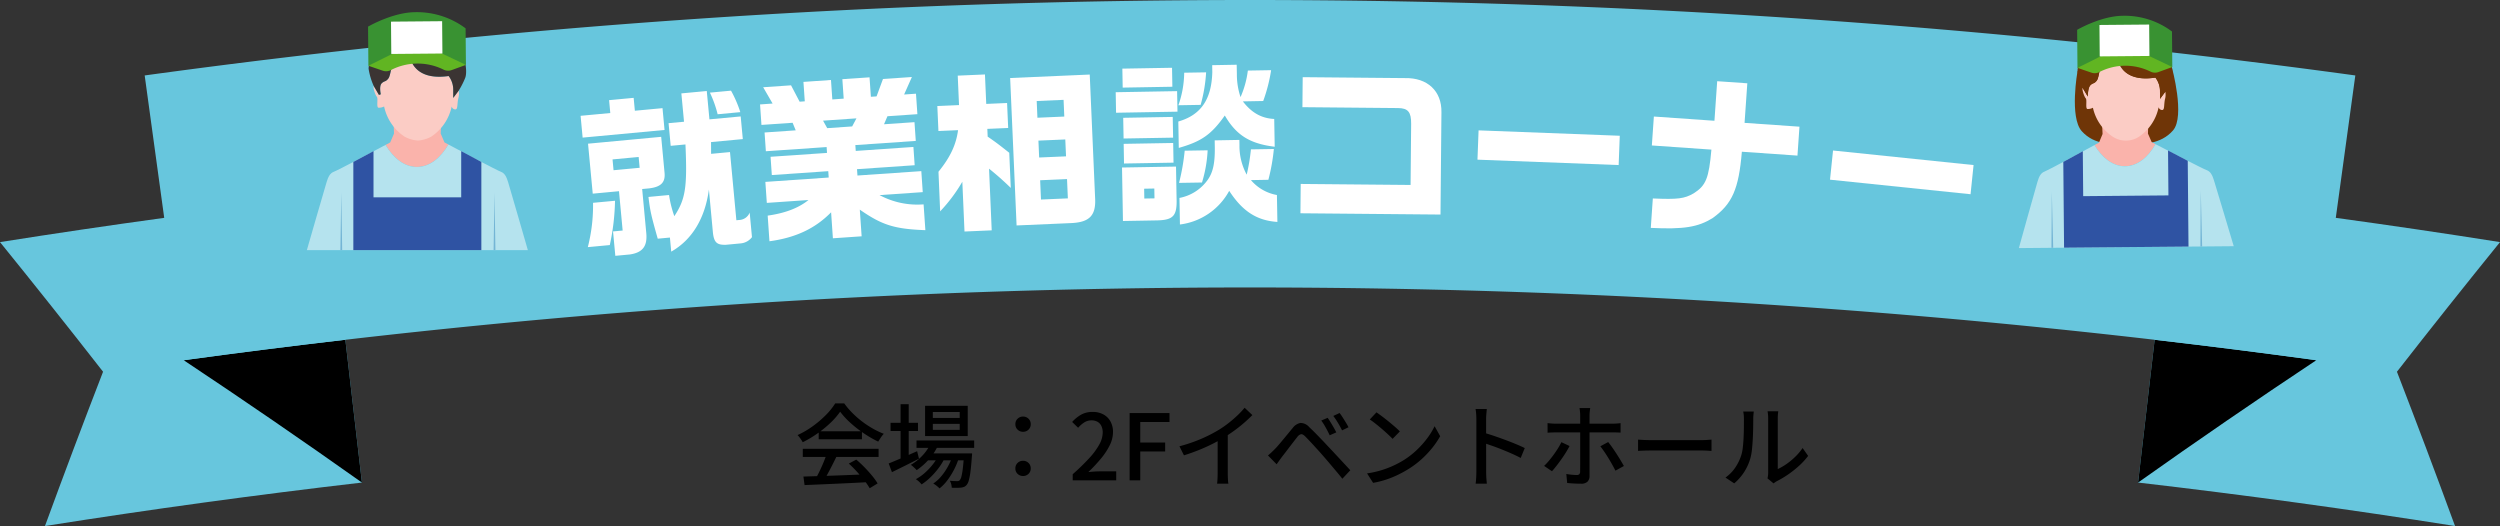 <svg xmlns="http://www.w3.org/2000/svg" width="656.946" height="138.229" viewBox="0 0 656.946 138.229">
  <rect x="0" y="0" width="656.946" height="138.229" fill="#333333" stroke="none"/>
  <defs>
    <style>
      .cls-1 {
        fill: #67c6dd;
      }

      .cls-2 {
        fill: #fff;
      }

      .cls-3 {
        fill: #fab3ab;
      }

      .cls-4 {
        fill: #b5e3ee;
      }

      .cls-5 {
        fill: #74b5d5;
      }

      .cls-6 {
        fill: #2f53a3;
      }

      .cls-7 {
        fill: #fbccc5;
      }

      .cls-8 {
        fill: #3b3433;
      }

      .cls-9 {
        fill: #399232;
      }

      .cls-10 {
        fill: #61b522;
      }

      .cls-11 {
        fill: #6f3507;
      }
    </style>
  </defs>
  <g id="グループ_6985" data-name="グループ 6985" transform="translate(-617.527 -533.49)">
    <g id="アートワーク_1" data-name="アートワーク 1" transform="translate(946 602.605)">
      <g id="グループ_6753" data-name="グループ 6753" transform="translate(-328.473 -69.115)">
        <g id="グループ_6742" data-name="グループ 6742">
          <g id="グループ_6741" data-name="グループ 6741">
            <path id="パス_19356" data-name="パス 19356" class="cls-1" d="M81.181,21.431,89.89,96.466Q48.16,101.31,6.6,107.89q7.434-20.3,15.267-40.544Q8.515,50.227-5.215,33.281,37.888,26.455,81.181,21.431Z" transform="translate(5.215 30.339)"/>
            <path id="パス_19357" data-name="パス 19357" d="M62.911,75.5q-2.179-18.757-4.356-37.517Q37.3,40.451,16.092,43.362,39.866,59.162,62.911,75.5Z" transform="translate(32.193 51.302)"/>
            <path id="パス_19358" data-name="パス 19358" class="cls-1" d="M251.421,21.431q-4.355,37.518-8.711,75.035Q284.439,101.31,326,107.89q-7.434-20.3-15.267-40.544,13.356-17.119,27.085-34.065Q294.712,26.455,251.421,21.431Z" transform="translate(319.131 30.339)"/>
            <path id="パス_19359" data-name="パス 19359" d="M242.71,75.5q2.179-18.757,4.356-37.517,21.252,2.464,42.466,5.375Q265.754,59.162,242.71,75.5Z" transform="translate(319.131 51.302)"/>
            <path id="パス_19360" data-name="パス 19360" class="cls-1" d="M582.205,93.251a2061.9,2061.9,0,0,0-560.377,0L11.562,18.412a2137.48,2137.48,0,0,1,580.907,0Q587.336,55.832,582.205,93.251Z" transform="translate(26.458 1.414)"/>
          </g>
        </g>
        <g id="グループ_6743" data-name="グループ 6743" transform="translate(152.568 17.009)">
          <path id="パス_19361" data-name="パス 19361" class="cls-2" d="M62.109,15.707l7.8-.73L69.6,11.594l6.452-.605.317,3.386,7.265-.68.535,5.731L62.644,21.438Zm1.9,34.509a44.254,44.254,0,0,0,1.371-11.646l5.776-.539a60.045,60.045,0,0,1-1.371,11.644Zm.054-27.183,19.224-1.8.886,9.477c.231,2.481-.931,3.683-4.036,4.066l-1.849.172,1.083,11.6c.322,3.431-.979,5.1-4.3,5.593l-3.837.358-.6-6.409,2.527-.236L72.2,35.52l-6.9.646Zm13.565,6.334-.265-2.842-6.86.641.265,2.842Zm7.725,7.154a28.828,28.828,0,0,0,1.385,5.559c2.951-4.464,3.426-7.648,2.926-18.846l-3.88.363-.557-5.956,4.061-.378-.7-7.447,6.678-.625.7,7.447,8.213-.768.557,5.956-8.349.782.016,3.093,4.965-.465,1.675,17.916,1.129-.107a3.1,3.1,0,0,0,2.37-1.906l.6,6.454a4.2,4.2,0,0,1-3.032,1.648l-3.791.356c-2.4.088-3.152-.616-3.438-3.184L95.827,35.087c-1.022,7.56-4.408,13.2-9.9,16.312l-.347-3.7-3.2.3c-1.7-5.987-2-7.279-2.436-10.971ZM101.638,9.1a31.176,31.176,0,0,1,2.441,5.643l-5.958.557a29.927,29.927,0,0,0-2.033-5.684Z" transform="translate(-62.109 -2.285)"/>
          <path id="パス_19362" data-name="パス 19362" class="cls-2" d="M86.216,14.489l-2.475-4.283L91.067,9.7l2.25,4.3,1.357-.093L94.322,8.8l7.238-.5.351,5.112L104.9,13.2l-.351-5.112L111.69,7.6l.354,5.11,1.491-.1,1.686-4.571,7.6-.523-2.046,4.6,3.121-.215.369,5.382-7.868.542-.9,2.108,8.006-.551.34,4.929L107.962,25.4l.107,1.539,15.152-1.042.329,4.8L108.4,31.732l.116,1.672,16.781-1.153.378,5.518-11.351.78a20.951,20.951,0,0,0,11.573,2.432l.467,6.783c-8.111-.306-11.36-1.308-17.232-5.4l.483,7.012-7.553.521-.471-6.83c-4.2,4.288-9.355,6.687-16.2,7.612l-.465-6.74c4.5-.628,8.092-1.965,10.717-4.1l-10.946.755-.381-5.518,16.645-1.147-.116-1.672-14.834,1.02-.331-4.8,14.837-1.02-.106-1.536-15.965,1.1-.34-4.929,8.185-.564-.816-1.987-8.188.562-.369-5.382Zm20.91,6.014,1.126-2.123-8.775.605,1.09,1.969Z" transform="translate(-35.764 -4.289)"/>
          <path id="パス_19363" data-name="パス 19363" class="cls-2" d="M103.774,32.785c3.1-3.809,4.634-7.1,5.149-10.927l-5.16.224-.288-6.563,5.7-.249-.338-7.739,7.152-.31.338,7.739,5.477-.238.286,6.563-5.477.238.088,2.037c2.244,1.534,3.229,2.309,5.672,4.242l.4,9.235a74.823,74.823,0,0,0-5.709-5.058l.7,16.205-7.15.31-.571-13.08a41.732,41.732,0,0,1-5.829,7.782ZM122.611,8.156l20.912-.911,1.414,32.5c.242,4.48-1.448,6.277-6.11,6.524L124.3,46.9Zm14.037,5.738-7.061.306.19,4.392,7.061-.308Zm.646,14.846L137.1,24.3l-7.061.306.193,4.437Zm.48,11.045-.22-5.072-7.061.308.22,5.069Z" transform="translate(-9.732 -4.664)"/>
          <path id="パス_19364" data-name="パス 19364" class="cls-2" d="M140.294,13.033l.1,5.393-16.14.283-.093-5.393Zm-.286,19.822.145,8.249c.17,4.623-.761,5.774-5.022,5.892l-9.067.161L125.818,33.1ZM138.964,6.89l.086,4.986-13.055.229-.088-4.986ZM126.133,20.038l13.012-.229.1,5.441-13.012.229Zm.12,6.846,13.01-.229.091,5.169-13.01.227Zm8.1,14.322-.045-2.583-2.674.048.045,2.583Zm21.6-35.114L156,8.585a18.634,18.634,0,0,0,.965,6.014,24.875,24.875,0,0,0,1.919-6.971L165,7.522a41.665,41.665,0,0,1-2.08,8.106l-5.348.1c2.321,3,4.886,4.449,8.244,4.616l.127,7.3c-6.5-.793-10.073-3-13.112-8.206-3.54,5.006-6.139,6.821-12.095,8.512l-.122-6.937c5.91-1.691,8.743-5.776,8.931-12.99l-.029-1.813Zm-8.036,2a39.965,39.965,0,0,1-1.439,8.55l-5.847.1a26.353,26.353,0,0,0,1.527-8.553Zm.4,20.488a34.3,34.3,0,0,1-1.482,8.462l-6.03.1a56.3,56.3,0,0,0,1.484-8.46Zm8.342-2.731.025,1.36a15.722,15.722,0,0,0,1.9,7.766,49.477,49.477,0,0,0,1.108-6.64l6.03-.1a51.128,51.128,0,0,1-1.446,8.095l-4.58.082a11.629,11.629,0,0,0,6.828,3.916l.122,7.073c-5.4-.36-9.164-2.787-12.659-8.167a17.156,17.156,0,0,1-12.949,8.843l-.125-6.982a11.8,11.8,0,0,0,7.49-4.847c1.326-1.926,1.829-4.294,1.8-8.238l-.034-2.042Z" transform="translate(16.455 -6.092)"/>
          <path id="パス_19365" data-name="パス 19365" class="cls-2" d="M145.649,35.593l28.876.265.147-16.049c.029-3.127-.823-4.134-3.451-4.156L146.1,15.421l.073-7.886,26.884.245c5.894-.127,9.67,3.4,9.575,8.974l-.247,26.881L145.579,43.3Z" transform="translate(43.579 -4.265)"/>
          <path id="パス_19366" data-name="パス 19366" class="cls-2" d="M203.5,15.119l-.295,7.7-37.1-1.416.292-7.7Z" transform="translate(69.573 3.545)"/>
          <path id="パス_19367" data-name="パス 19367" class="cls-2" d="M202.933,18.4,203.656,8l7.916.551-.723,10.4,14.427,1-.528,7.6-14.61-1.018c-.82,9.853-2.545,13.733-7.664,17.42-3.85,2.413-7.662,3.012-16.269,2.595l.537-7.734c6.572.276,8.267.077,10.728-1.344,3.234-2.046,4-3.948,4.664-11.492l-15.65-1.09.53-7.6Z" transform="translate(95.017 -3.672)"/>
          <path id="パス_19368" data-name="パス 19368" class="cls-2" d="M244.711,19.862l-.793,7.666-36.93-3.823.793-7.666Z" transform="translate(121.333 6.503)"/>
        </g>
        <g id="グループ_6748" data-name="グループ 6748" transform="translate(80.633 3.203)">
          <g id="グループ_6746" data-name="グループ 6746" transform="translate(0 3.321)">
            <g id="グループ_6745" data-name="グループ 6745" transform="translate(0 26.367)">
              <path id="パス_19369" data-name="パス 19369" class="cls-3" d="M47.72,24.086c3.254,0,6.191-2.264,8.283-5.9l-1.033-.551-.725-1.7-.267-.623.084-2.212H41.628l.084,2.212-.358.838-.635,1.482-1.224.653C41.583,21.863,44.5,24.086,47.72,24.086Z" transform="translate(-18.806 -13.1)"/>
              <g id="グループ_6744" data-name="グループ 6744" transform="translate(0 5.083)">
                <path id="パス_19370" data-name="パス 19370" class="cls-4" d="M83.268,25.273c-.426-1.36-.852-2.4-1.985-2.8-.945-.333-10.524-5.425-13.719-7.129-2.092,3.639-5.029,5.9-8.283,5.9-3.225,0-6.137-2.223-8.224-5.8-3.372,1.8-12.6,6.7-13.527,7.027-1.135.4-1.561,1.441-1.987,2.8s-5.176,17.833-5.176,17.833H88.444S83.694,26.633,83.268,25.273Z" transform="translate(-30.366 -15.343)"/>
                <path id="パス_19371" data-name="パス 19371" class="cls-5" d="M34.254,36.083l.238-15.193.238,15.193Z" transform="translate(-25.443 -8.32)"/>
                <path id="パス_19372" data-name="パス 19372" class="cls-5" d="M52.021,36.083l.238-15.193L52.5,36.083Z" transform="translate(-2.947 -8.32)"/>
              </g>
            </g>
            <path id="パス_19373" data-name="パス 19373" class="cls-6" d="M64.1,16.112v12.14H41.055V16.112l-5.3,2.838V42.133H69.395V18.95Z" transform="translate(-23.538 17.08)"/>
            <path id="パス_19374" data-name="パス 19374" class="cls-7" d="M58.644,19.6a12.634,12.634,0,0,1-5.362,7.92,8.521,8.521,0,0,1-3.519,1.04,8.521,8.521,0,0,1-3.519-1.04,12.634,12.634,0,0,1-5.362-7.92,2.835,2.835,0,0,1-1.518.322c-.562-.161,0-2.481-.4-2.88s-1.081-2.52-.8-2.8l1.36,2.321L40,16.4s-.48-2.16.24-2.88,1.04-.32,1.761-1.28.6-4.038,2.239-5.679a16.353,16.353,0,0,1,3.121-2.479s-.669,9.142,10.481,7.519a5.973,5.973,0,0,1,1.2,3.76v2l1.441-1.919a4.415,4.415,0,0,1-.12,2.078c-.322,1.521-.082,2.855-.764,2.855A.982.982,0,0,1,58.644,19.6Z" transform="translate(-20.579 1.853)"/>
            <path id="パス_19375" data-name="パス 19375" class="cls-8" d="M40.725,19.723s-.48-2.16.24-2.88,1.04-.32,1.761-1.28.6-4.038,2.239-5.679A16.353,16.353,0,0,1,48.085,7.4s-.8,9.1,10.481,7.519a5.973,5.973,0,0,1,1.2,3.76v2l1.441-1.919a21.734,21.734,0,0,0,1.679-3.281c.879-2.08-.48-8-2.719-10s-7.041-4.24-9.2-4A5.278,5.278,0,0,0,47.924,2.6s-1.919-.4-5.52,1.28S37.525,11.563,37.525,13a17.567,17.567,0,0,0,1.36,4.56l1.36,2.321Z" transform="translate(-21.301 -1.465)"/>
          </g>
          <g id="グループ_6747" data-name="グループ 6747" transform="translate(16.083)">
            <path id="パス_19376" data-name="パス 19376" class="cls-9" d="M63.184,13.849l-.086-9.6A21.3,21.3,0,0,0,49.784,0C43.867.053,37.463,3.794,37.463,3.794l.091,10.282A64.62,64.62,0,0,1,50.12,12.623,72.923,72.923,0,0,1,63.184,13.849Z" transform="translate(-37.463 0)"/>
            <path id="パス_19377" data-name="パス 19377" class="cls-10" d="M43.4,9.939a15.312,15.312,0,0,1,13.853-.122h0a2.692,2.692,0,0,0,2.128.118l3.751-1.362-5.915-2.81a15.312,15.312,0,0,0-13.853.122L37.5,8.8l3.773,1.294A2.692,2.692,0,0,0,43.4,9.939Z" transform="translate(-37.412 5.277)"/>
            <rect id="長方形_1592" data-name="長方形 1592" class="cls-2" width="13.435" height="8.49" transform="translate(6.031 2.486) rotate(-0.506)"/>
          </g>
        </g>
        <g id="グループ_6752" data-name="グループ 6752" transform="translate(530.509 4.148)">
          <path id="パス_19378" data-name="パス 19378" class="cls-11" d="M260.882,6.41s3.526,12.822.3,16.534-8.02,3.667-11.961,3.7-8.736.163-12.024-3.492-1.122-15.77-1.122-15.77Z" transform="translate(-220.661 7.172)"/>
          <g id="グループ_6750" data-name="グループ 6750" transform="translate(0 28.808)">
            <path id="パス_19379" data-name="パス 19379" class="cls-3" d="M245.7,23.864c3.164-.027,6-2.255,8-5.808l-1.008-.528-.721-1.643-.265-.6.063-2.153-12.088.107.1,2.151-.34.816-.605,1.448-1.185.646C239.716,21.756,242.567,23.891,245.7,23.864Z" transform="translate(-217.78 -13.129)"/>
            <g id="グループ_6749" data-name="グループ 6749" transform="translate(0 4.927)">
              <path id="パス_19380" data-name="パス 19380" class="cls-4" d="M280.158,24.821c-.424-1.319-.848-2.327-1.953-2.706-.92-.315-10.277-5.183-13.4-6.812-2,3.553-4.841,5.781-8,5.808-3.132.027-5.983-2.108-8.045-5.568-3.261,1.777-12.192,6.622-13.089,6.948-1.1.4-1.5,1.414-1.906,2.74s-4.879,17.382-4.879,17.382l25.6-.227,2.633-.023,2.633-.023,25.6-.227S280.585,26.14,280.158,24.821Z" transform="translate(-228.884 -15.303)"/>
              <path id="パス_19381" data-name="パス 19381" class="cls-5" d="M232.664,35.574l.1-14.773.361,14.769Z" transform="translate(-224.098 -8.341)"/>
              <path id="パス_19382" data-name="パス 19382" class="cls-5" d="M249.936,35.422l.1-14.773.361,14.769Z" transform="translate(-202.229 -8.534)"/>
            </g>
          </g>
          <path id="パス_19383" data-name="パス 19383" class="cls-6" d="M261.565,16.037l.1,11.8-22.4.2-.1-11.8-5.125,2.8.2,22.538,32.7-.289-.2-22.539Z" transform="translate(-222.357 19.361)"/>
          <path id="パス_19384" data-name="パス 19384" class="cls-7" d="M256.28,19.39a12.282,12.282,0,0,1-5.144,7.746,6.292,6.292,0,0,1-6.844.061,12.3,12.3,0,0,1-5.28-7.655,2.74,2.74,0,0,1-1.473.324c-.546-.15-.023-2.411-.415-2.8s-1.072-2.441-.8-2.715l1.342,2.244s-.018-2.255.675-2.962,1.008-.32,1.7-1.26.548-3.932,2.13-5.541A15.911,15.911,0,0,1,245.18,4.4s-.469,8.895,10.252,7.222a5.8,5.8,0,0,1,1.2,3.644l.018,1.944v0l1.382-1.879a4.3,4.3,0,0,1-.1,2.024c-.3,1.48-.054,2.776-.718,2.781A.953.953,0,0,1,256.28,19.39Z" transform="translate(-219.545 4.623)"/>
          <path id="パス_19385" data-name="パス 19385" class="cls-11" d="M239.064,16.876c.693-.7,1.008-.32,1.7-1.26s.548-3.932,2.13-5.541a15.911,15.911,0,0,1,3.012-2.438s-.7,8.854,10.252,7.222a5.8,5.8,0,0,1,1.2,3.644l.018,1.944,1.382-1.879a21.151,21.151,0,0,0,1.607-3.2c.836-2.03-.537-7.775-2.731-9.7s-6.88-4.061-8.979-3.809a5.115,5.115,0,0,0-2.946,1.115s-1.87-.374-5.355,1.292-4.68,7.508-4.666,8.908a17.032,17.032,0,0,0,1.36,4.421l1.342,2.244S238.37,17.583,239.064,16.876Z" transform="translate(-220.27 1.383)"/>
          <g id="グループ_6751" data-name="グループ 6751" transform="translate(15.319)">
            <path id="パス_19386" data-name="パス 19386" class="cls-9" d="M260.651,13.881l-.082-9.332A20.72,20.72,0,0,0,247.623.417c-5.752.05-11.979,3.689-11.979,3.689l.088,9.994a62.785,62.785,0,0,1,12.217-1.412A70.963,70.963,0,0,1,260.651,13.881Z" transform="translate(-235.644 -0.417)"/>
            <path id="パス_19387" data-name="パス 19387" class="cls-10" d="M241.419,10.082a14.885,14.885,0,0,1,13.468-.12h0a2.625,2.625,0,0,0,2.069.113L260.6,8.752l-5.749-2.733a14.885,14.885,0,0,0-13.468.12l-5.7,2.833,3.669,1.26a2.624,2.624,0,0,0,2.067-.15Z" transform="translate(-235.595 4.713)"/>
            <rect id="長方形_1593" data-name="長方形 1593" class="cls-2" width="13.062" height="8.254" transform="translate(5.864 2.416) rotate(-0.506)"/>
          </g>
        </g>
      </g>
    </g>
    <path id="パス_22388" data-name="パス 22388" d="M-131.351-1q2.121-.062,4.925-.151t5.936-.209q3.132-.12,6.213-.25l-.078,2.083q-2.985.158-6.023.3t-5.78.26q-2.742.121-4.894.207Zm-.167-7.29H-111.6v2.131h-19.918Zm4.178-4.611h11.368v2.1H-127.34Zm2.086,5.987,2.572.71q-.552,1.136-1.173,2.352t-1.238,2.338Q-125.71-.4-126.277.475l-2-.67q.541-.927,1.114-2.1t1.08-2.392Q-125.578-5.907-125.254-6.919Zm5.825,2.508,1.966-1.049q1.1.933,2.178,2.038t1.98,2.206A17.812,17.812,0,0,1-111.852.8l-2.081,1.271A17.526,17.526,0,0,0-115.35.017q-.894-1.14-1.956-2.309A29.091,29.091,0,0,0-119.429-4.411ZM-121.7-18.044a18.9,18.9,0,0,1-2.51,2.894,29.3,29.3,0,0,1-3.425,2.808,29.181,29.181,0,0,1-3.907,2.326,4.321,4.321,0,0,0-.362-.629q-.233-.345-.487-.676a6.026,6.026,0,0,0-.5-.578,23.56,23.56,0,0,0,3.993-2.332,26.759,26.759,0,0,0,3.456-2.95,17.365,17.365,0,0,0,2.444-3.048h2.365a20.992,20.992,0,0,0,2.163,2.538,24.769,24.769,0,0,0,2.566,2.242A25.115,25.115,0,0,0-113.1-13.6a21.367,21.367,0,0,0,2.871,1.366,7,7,0,0,0-.784.987q-.379.568-.69,1.065a29.809,29.809,0,0,1-3.734-2.15,30.893,30.893,0,0,1-3.531-2.752A20.306,20.306,0,0,1-121.7-18.044Zm20.065,7.565h15.156v1.943h-15.156Zm2.674,3.385h10.193v1.825H-98.959Zm1.053-2.667,1.962.5a14.544,14.544,0,0,1-2.433,3.739,16.928,16.928,0,0,1-3.21,2.839,5.105,5.105,0,0,0-.44-.464q-.284-.271-.58-.528a4.183,4.183,0,0,0-.527-.4,13.337,13.337,0,0,0,3.065-2.446A11.346,11.346,0,0,0-97.906-9.761Zm8.763,2.667h2.118l-.012.316a4.033,4.033,0,0,1-.049.53q-.165,2.414-.367,3.938A16.771,16.771,0,0,1-87.9.036a3,3,0,0,1-.576,1.185,1.788,1.788,0,0,1-.679.5,3.232,3.232,0,0,1-.807.19q-.4.04-1.036.048t-1.372-.026a4.383,4.383,0,0,0-.148-.939,3.031,3.031,0,0,0-.366-.886q.631.059,1.143.076t.763.017a1.488,1.488,0,0,0,.417-.05.608.608,0,0,0,.3-.217,2.281,2.281,0,0,0,.429-.954,16.1,16.1,0,0,0,.365-2.107q.17-1.391.322-3.639Zm-8.2-7.752v1.575h7.063v-1.575Zm0-3.118V-16.4h7.063v-1.565Zm-2.037-1.623h11.207v7.951H-99.38Zm-9.076,4.458h7.211v2.158h-7.211Zm2.641-4.893h2.131V-5.189h-2.131Zm-3.132,15.581q.925-.368,2.142-.885t2.589-1.125l2.743-1.215.491,1.973q-1.818.925-3.689,1.856t-3.415,1.678ZM-92.07-6.73l1.557.839a17.878,17.878,0,0,1-1.232,3.021A19.368,19.368,0,0,1-93.516-.032a11.23,11.23,0,0,1-2.071,2.144,6.6,6.6,0,0,0-.755-.682,6.074,6.074,0,0,0-.894-.594,9.916,9.916,0,0,0,2.159-1.971,15.7,15.7,0,0,0,1.795-2.687A16.032,16.032,0,0,0-92.07-6.73Zm-3.7.042,1.516.89a15.548,15.548,0,0,1-1.588,2.58A19.881,19.881,0,0,1-97.982-.794,15.124,15.124,0,0,1-100.3,1.063a6.313,6.313,0,0,0-.684-.733,5.462,5.462,0,0,0-.825-.642,12.3,12.3,0,0,0,2.357-1.656,16.633,16.633,0,0,0,2.132-2.262A13.546,13.546,0,0,0-95.773-6.687Zm22.135-6.073a2.006,2.006,0,0,1-1.421-.558,1.875,1.875,0,0,1-.595-1.431,1.907,1.907,0,0,1,.595-1.458,2.005,2.005,0,0,1,1.421-.558,2.005,2.005,0,0,1,1.421.558,1.907,1.907,0,0,1,.595,1.458,1.875,1.875,0,0,1-.595,1.431A2.006,2.006,0,0,1-73.637-12.76Zm0,11.618A2.005,2.005,0,0,1-75.059-1.7a1.875,1.875,0,0,1-.595-1.432,1.907,1.907,0,0,1,.595-1.458,2.005,2.005,0,0,1,1.421-.558,2.005,2.005,0,0,1,1.421.558,1.907,1.907,0,0,1,.595,1.458A1.875,1.875,0,0,1-72.216-1.7,2.005,2.005,0,0,1-73.637-1.142ZM-60.587,0V-1.614A57.121,57.121,0,0,0-56.221-5.86a18.261,18.261,0,0,0,2.637-3.593,6.664,6.664,0,0,0,.883-3.1,4.044,4.044,0,0,0-.329-1.681,2.492,2.492,0,0,0-.994-1.132,3.146,3.146,0,0,0-1.66-.4,3.419,3.419,0,0,0-1.9.564,7.435,7.435,0,0,0-1.581,1.386l-1.568-1.533a9.456,9.456,0,0,1,2.4-1.94,6.134,6.134,0,0,1,3-.693,5.734,5.734,0,0,1,2.815.659,4.652,4.652,0,0,1,1.853,1.845A5.66,5.66,0,0,1-50-12.692a7.82,7.82,0,0,1-.843,3.433,17.669,17.669,0,0,1-2.3,3.508,42.825,42.825,0,0,1-3.337,3.574q.693-.075,1.474-.131t1.423-.056h4.426V0Zm14.954,0V-17.679h10.481v2.351h-7.685v5.391h6.54V-7.6h-6.54V0Zm13.091-8.957a40.382,40.382,0,0,0,5.822-2,37.253,37.253,0,0,0,4.656-2.4,26.57,26.57,0,0,0,2.472-1.734q1.217-.958,2.3-1.987a21.828,21.828,0,0,0,1.88-2l2.035,1.923q-1.054,1.072-2.286,2.133t-2.587,2.035q-1.354.974-2.76,1.846-1.339.8-3.011,1.637t-3.546,1.584q-1.874.749-3.788,1.344ZM-22.5-12.122l2.655-.7V-1.937q0,.481.019,1.038t.056,1.036a4.865,4.865,0,0,0,.1.74h-2.982q.037-.262.075-.74T-22.522-.9q.019-.557.019-1.038ZM6.408-16.436q.318.454.743,1.14t.837,1.4q.412.712.686,1.285l-1.734.766q-.321-.692-.676-1.36T5.53-14.517a12.562,12.562,0,0,0-.805-1.2ZM9.548-17.7q.342.441.774,1.114t.861,1.377q.429.7.7,1.253l-1.694.82q-.334-.692-.709-1.346t-.771-1.276q-.4-.622-.824-1.172ZM-9.277-6.547q.5-.417.908-.8t.911-.891q.429-.429.98-1.074t1.188-1.411q.637-.766,1.284-1.557t1.231-1.484A3.331,3.331,0,0,1-.753-15.084a3.021,3.021,0,0,1,2.317,1.1q.769.708,1.636,1.591t1.718,1.771q.851.887,1.55,1.648.816.853,1.832,1.947t2.08,2.235q1.064,1.142,1.976,2.136L10.271-.431Q9.45-1.457,8.516-2.565T6.684-4.733q-.9-1.06-1.644-1.9-.518-.606-1.157-1.308t-1.277-1.4q-.637-.695-1.188-1.271t-.9-.931q-.655-.634-1.091-.589a1.751,1.751,0,0,0-1.008.751q-.4.492-.917,1.165t-1.077,1.4q-.556.733-1.073,1.409t-.905,1.167q-.379.508-.769,1.055l-.683.959Zm28.51-11.327q.635.432,1.475,1.063t1.724,1.352q.884.721,1.667,1.4t1.279,1.2l-1.91,1.95q-.459-.486-1.192-1.167T20.684-13.5q-.859-.735-1.7-1.4T17.476-16ZM16.758-1.833a24.935,24.935,0,0,0,3.71-.815A24.951,24.951,0,0,0,23.6-3.829a25.992,25.992,0,0,0,2.576-1.353,21.467,21.467,0,0,0,3.556-2.712,24.471,24.471,0,0,0,2.839-3.167,18.525,18.525,0,0,0,1.939-3.172l1.464,2.625A21.929,21.929,0,0,1,33.863-8.5a25.682,25.682,0,0,1-2.842,2.992,23.722,23.722,0,0,1-3.463,2.582q-1.2.741-2.629,1.441A25.394,25.394,0,0,1,21.864-.232a24.471,24.471,0,0,1-3.51.887ZM45.484-2.2V-16.083q0-.572-.051-1.33a11.263,11.263,0,0,0-.163-1.346h2.963q-.062.577-.124,1.311t-.063,1.365v4.734q0,1.442.005,2.9T48.056-5.7v3.5q0,.365.02.919t.071,1.127q.051.572.088,1.019H45.291q.088-.631.14-1.5T45.484-2.2ZM47.5-12.5q1.189.333,2.643.825t2.948,1.049q1.494.557,2.831,1.112T58.2-8.484l-1.065,2.6q-1.018-.549-2.28-1.108T52.276-8.08q-1.318-.529-2.556-.965T47.5-9.8ZM75.4-19q-.024.168-.07.51t-.078.717q-.032.374-.032.658V-1.181A2.057,2.057,0,0,1,74.689.342a2.356,2.356,0,0,1-1.717.535q-.562,0-1.2-.024T70.511.786Q69.89.743,69.345.692L69.122-1.68q.789.144,1.529.209t1.2.065a.926.926,0,0,0,.683-.212.987.987,0,0,0,.22-.678q0-.284.007-1.059t.007-1.825V-17.128a9.791,9.791,0,0,0-.062-1q-.062-.584-.123-.867ZM64.191-15.047q.52.061,1.056.105t1.1.044H81.24q.457,0,1.067-.037t1.071-.1v2.493q-.5-.037-1.077-.051T81.264-12.6H66.357q-.539,0-1.1.019t-1.062.067Zm5.78,6.023q-.4.784-.972,1.706T67.766-5.47q-.66.927-1.288,1.726T65.35-2.4L63.283-3.8a14.705,14.705,0,0,0,1.245-1.32q.645-.765,1.266-1.618t1.148-1.7a17.793,17.793,0,0,0,.89-1.6ZM80.118-10.07q.477.576,1.04,1.375T82.3-7q.581.895,1.085,1.736t.864,1.49L82.026-2.549q-.366-.742-.858-1.616T80.134-5.926Q79.591-6.814,79.05-7.6t-.991-1.352Zm7.857-.637.988.061q.592.038,1.268.056t1.315.019h13.04q.879,0,1.567-.056t1.121-.08v2.969l-1.142-.068q-.749-.044-1.536-.044H91.547q-1,0-1.977.032t-1.594.08ZM121.992-.521a6.413,6.413,0,0,0,.124-.711,6.661,6.661,0,0,0,.049-.816V-16.257a9.717,9.717,0,0,0-.071-1.27q-.071-.529-.082-.635h2.8q-.011.106-.07.642a11.861,11.861,0,0,0-.059,1.276V-2.967a14.675,14.675,0,0,0,2.239-1.288,18.154,18.154,0,0,0,2.306-1.894A14.782,14.782,0,0,0,131.215-8.5l1.451,2.075a18.606,18.606,0,0,1-2.4,2.609,26.934,26.934,0,0,1-2.883,2.281A24.987,24.987,0,0,1,124.5.183a4.176,4.176,0,0,0-.553.338L123.581.8ZM110.945-.737a10.126,10.126,0,0,0,2.583-2.64,12.435,12.435,0,0,0,1.555-3.192,10.594,10.594,0,0,0,.407-2q.143-1.2.209-2.552t.079-2.67q.012-1.315.012-2.358a9.959,9.959,0,0,0-.051-1.078,8.48,8.48,0,0,0-.139-.866h2.783q-.011.095-.043.4t-.064.7q-.032.4-.032.816,0,1.03-.024,2.409t-.1,2.848q-.077,1.469-.215,2.783a13.735,13.735,0,0,1-.388,2.215,13.394,13.394,0,0,1-1.644,3.7A13.48,13.48,0,0,1,113.24.792Z" transform="translate(960 659.719)"/>
  </g>
</svg>
